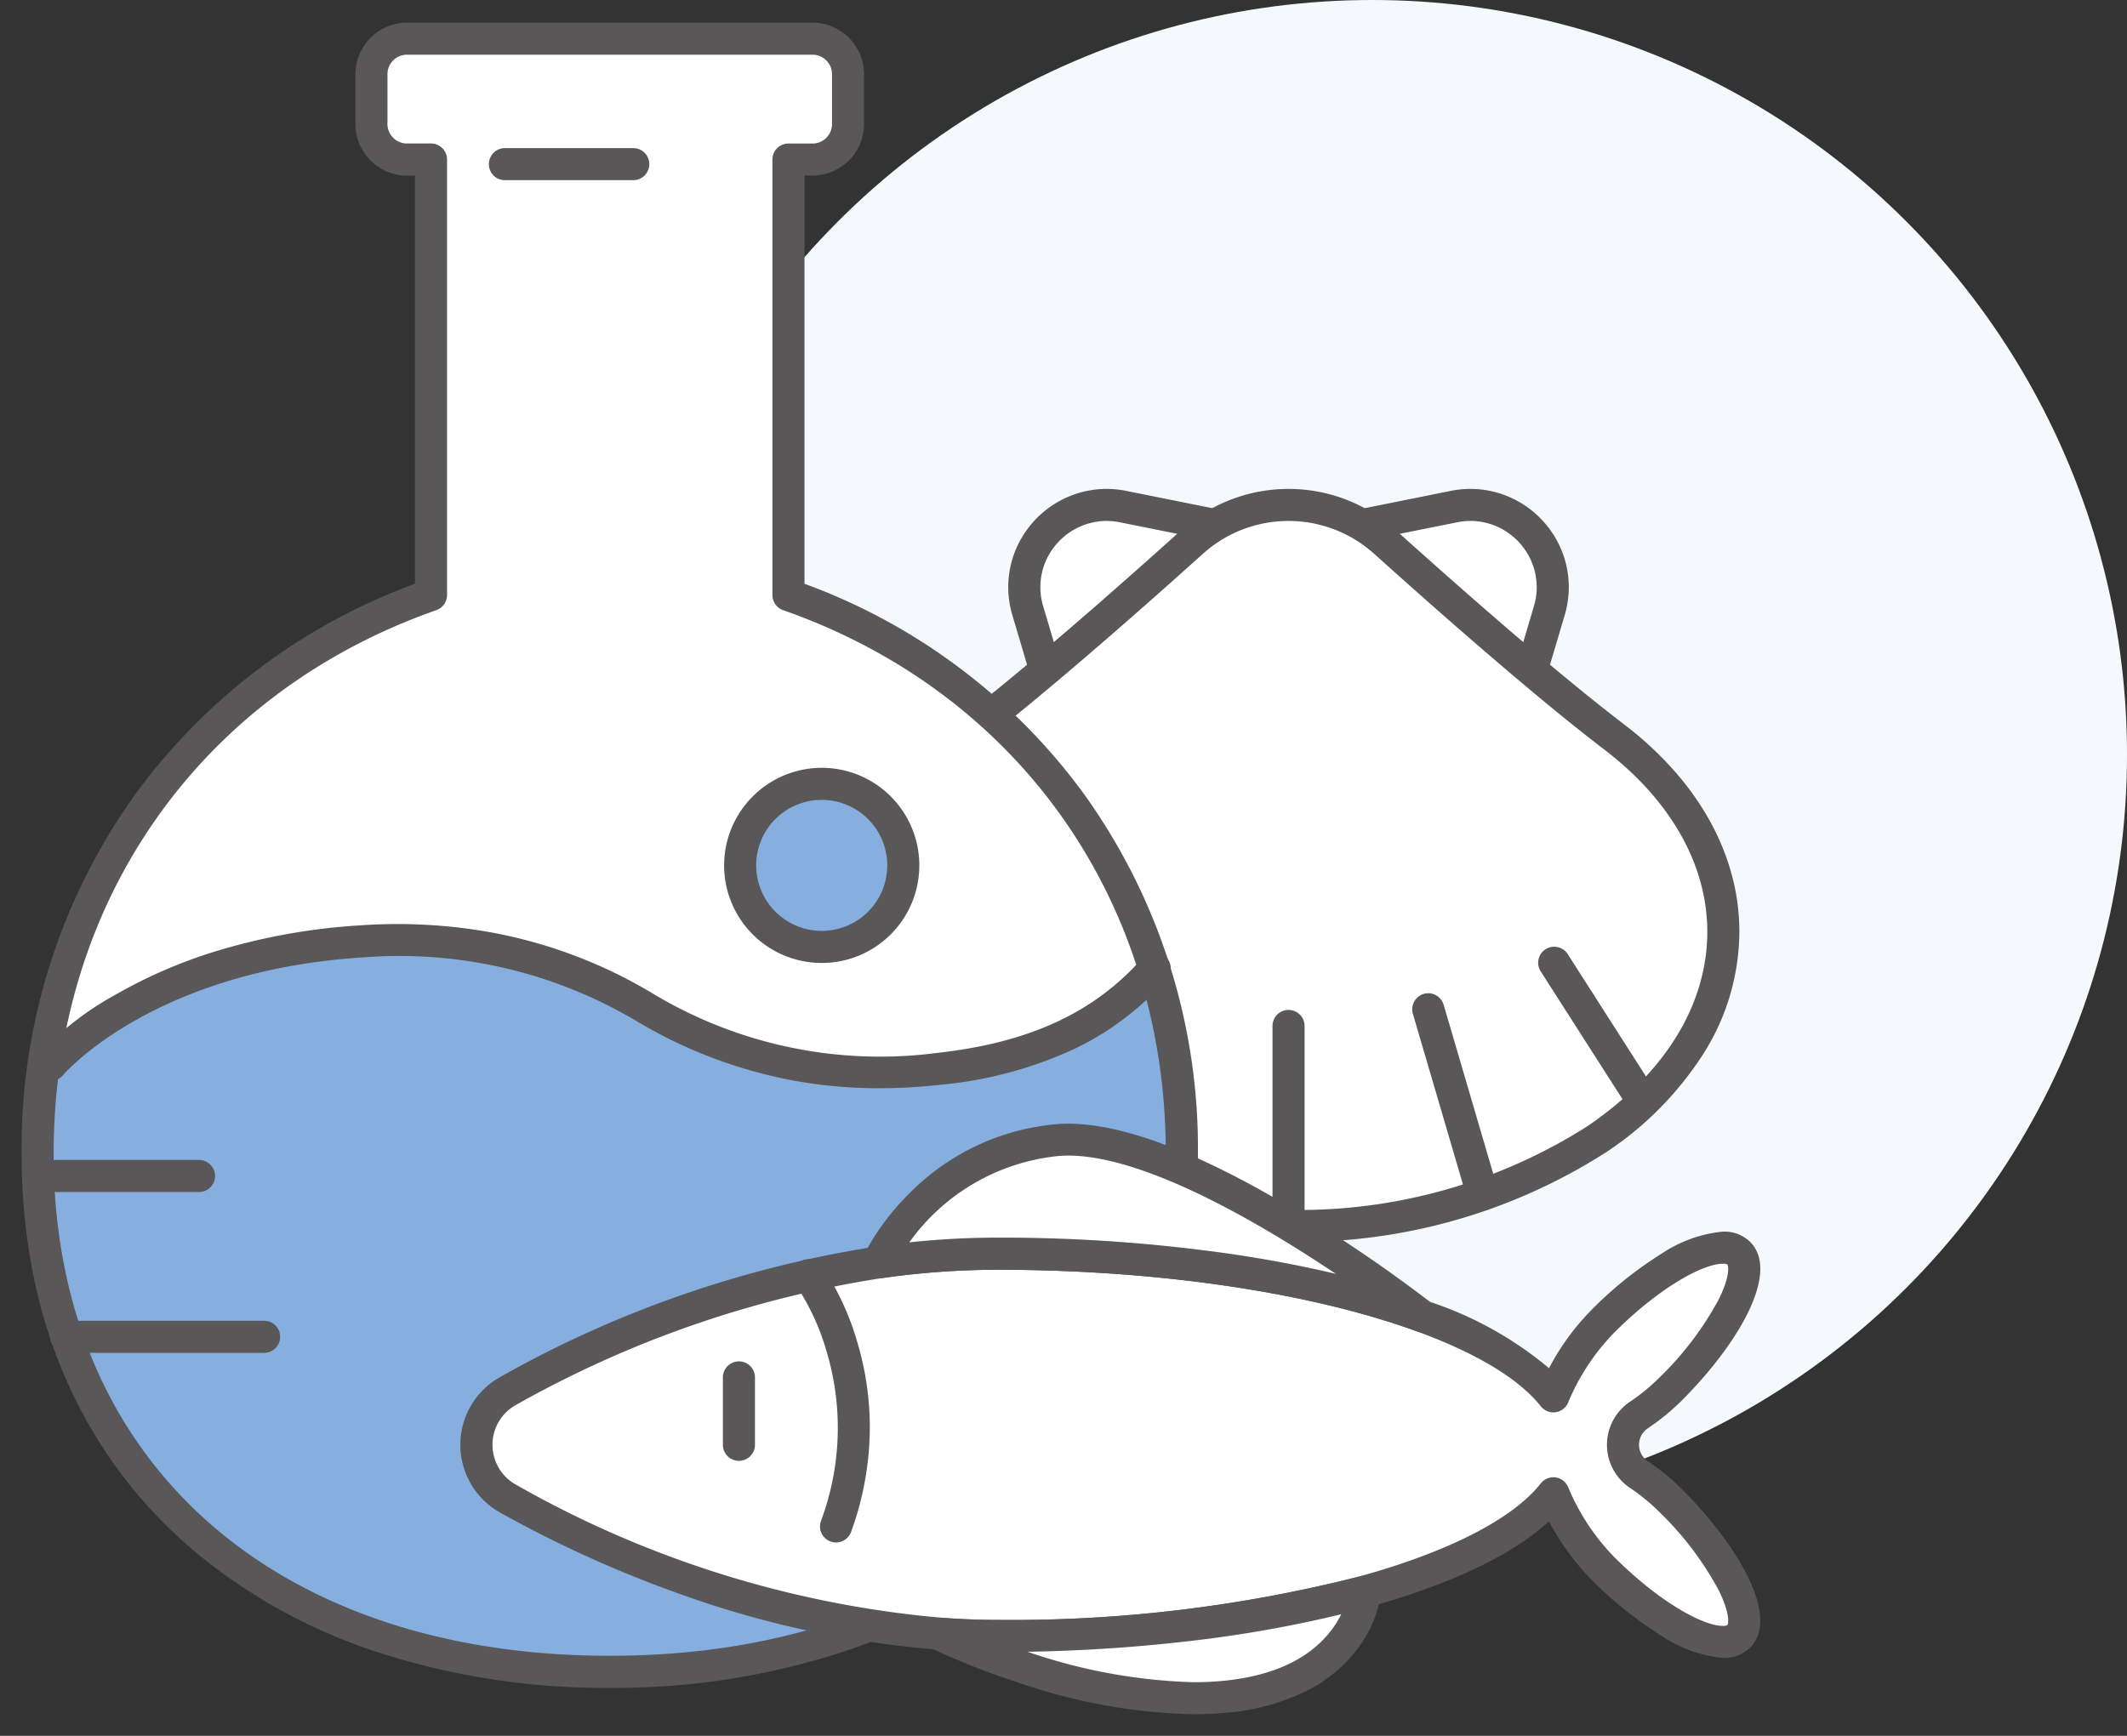 <?xml version="1.0" encoding="UTF-8"?> <svg xmlns="http://www.w3.org/2000/svg" xmlns:xlink="http://www.w3.org/1999/xlink" width="131.609" height="107.436" viewBox="0 0 131.609 107.436"><rect x="0" y="0" width="131.609" height="107.436" fill="#333333" stroke="none"/><defs><clipPath id="a"><rect width="110.255" height="107.369" fill="none"></rect></clipPath></defs><g transform="translate(-420.054 -1993.76)"><circle cx="46.707" cy="46.707" r="46.707" transform="translate(458.25 1993.76)" fill="#f5f9fd"></circle><g transform="translate(420.054 1993.827)"><g transform="translate(0 0)" clip-path="url(#a)"><path d="M57.033,28.159H29.692l-2.464-8.317a5.1,5.1,0,0,1,5.894-6.447l10.239,2.058L53.6,13.395A5.1,5.1,0,0,1,59.5,19.842Z" transform="translate(36.366 17.892)" fill="#fff"></path><path d="M57.033,29.151H29.692a.992.992,0,0,1-.951-.71l-2.464-8.317a6.03,6.03,0,0,1,.954-5.368A6.1,6.1,0,0,1,32.093,12.3a6.226,6.226,0,0,1,1.226.123L43.361,14.44l10.046-2.018a6.225,6.225,0,0,1,1.225-.123,6.1,6.1,0,0,1,4.861,2.457,6.03,6.03,0,0,1,.954,5.368l-2.464,8.317A.992.992,0,0,1,57.033,29.151Zm-26.6-1.984H56.292l2.253-7.607a4.064,4.064,0,0,0-.641-3.618,4.112,4.112,0,0,0-3.271-1.66,4.238,4.238,0,0,0-.834.084L43.557,16.425a.992.992,0,0,1-.391,0L32.927,14.367a4.238,4.238,0,0,0-.834-.084,4.112,4.112,0,0,0-3.271,1.66,4.063,4.063,0,0,0-.641,3.617Z" transform="translate(36.366 17.892)" fill="#595757"></path><path d="M55.381,15.581a8.91,8.91,0,0,0-11.926,0c-4.289,3.86-10.028,8.895-14.183,12.069-4.2,3.21-6.757,7.433-6.757,12.06,0,10.054,12.043,18.2,26.9,18.2s26.9-8.151,26.9-18.2c0-4.627-2.553-8.85-6.757-12.06-4.158-3.174-9.894-8.21-14.183-12.069" transform="translate(30.311 17.893)" fill="#fff"></path><path d="M49.418,12.3a9.893,9.893,0,0,1,6.626,2.544c4.134,3.721,9.94,8.826,14.122,12.018,4.609,3.518,7.147,8.081,7.147,12.848a14.2,14.2,0,0,1-2.265,7.612A20.669,20.669,0,0,1,69,53.4a35.213,35.213,0,0,1-19.58,5.5,35.208,35.208,0,0,1-19.579-5.5,20.667,20.667,0,0,1-6.05-6.082,14.206,14.206,0,0,1-2.265-7.612c0-4.767,2.538-9.33,7.147-12.848,4.194-3.2,9.994-8.3,14.121-12.018A9.893,9.893,0,0,1,49.418,12.3Zm0,44.623A33.22,33.22,0,0,0,67.885,51.76c4.8-3.248,7.444-7.528,7.444-12.051,0-4.134-2.261-8.137-6.367-11.271-4.234-3.233-10.083-8.375-14.245-12.12a7.918,7.918,0,0,0-10.6,0c-4.154,3.738-10,8.875-14.244,12.12-4.106,3.135-6.367,7.138-6.367,11.271,0,4.523,2.643,8.8,7.443,12.051A33.215,33.215,0,0,0,49.417,56.922Z" transform="translate(30.311 17.893)" fill="#595757"></path><line y1="12.374" transform="translate(79.729 63.432)" fill="#fff"></line><path d="M0,13.366a.992.992,0,0,1-.992-.992V0A.992.992,0,0,1,0-.992.992.992,0,0,1,.992,0V12.374A.992.992,0,0,1,0,13.366Z" transform="translate(79.729 63.432)" fill="#595757"></path><line y1="8.611" x2="5.507" transform="translate(57.784 59.521)" fill="#fff"></line><path d="M0,9.6a.987.987,0,0,1-.534-.156.992.992,0,0,1-.3-1.37L4.671-.534a.992.992,0,0,1,1.37-.3.992.992,0,0,1,.3,1.37L.836,9.145A.991.991,0,0,1,0,9.6Z" transform="translate(57.784 59.521)" fill="#595757"></path><line y1="11.466" x2="3.365" transform="translate(67.72 62.4)" fill="#fff"></line><path d="M0,12.458a.992.992,0,0,1-.28-.04.992.992,0,0,1-.673-1.231L2.413-.279A.992.992,0,0,1,3.644-.952.992.992,0,0,1,4.316.279L.952,11.745A.992.992,0,0,1,0,12.458Z" transform="translate(67.72 62.4)" fill="#595757"></path><line x1="5.507" y1="8.611" transform="translate(96.168 59.521)" fill="#fff"></line><path d="M5.508,9.6a.991.991,0,0,1-.837-.458L-.836.534a.992.992,0,0,1,.3-1.37.992.992,0,0,1,1.37.3L6.342,8.076A.992.992,0,0,1,5.508,9.6Z" transform="translate(96.168 59.521)" fill="#595757"></path><line x1="3.365" y1="11.466" transform="translate(88.374 62.4)" fill="#fff"></line><path d="M3.364,12.458a.992.992,0,0,1-.951-.713L-.952.279A.992.992,0,0,1-.279-.952.992.992,0,0,1,.952-.279L4.316,11.187a.993.993,0,0,1-.952,1.272Z" transform="translate(88.374 62.4)" fill="#595757"></path><path d="M1.248,64.923l.458-.418s5.683-6.795,19.3-7.644a29.779,29.779,0,0,1,17.327,4.01,28.366,28.366,0,0,0,18.362,3.876c6.213-.69,10.352-2.862,13.28-6.168A35.867,35.867,0,0,0,47.356,35.426V8.474h1.56a2.2,2.2,0,0,0,2.126-2.269V3.263A2.2,2.2,0,0,0,48.917.992H23.678a2.2,2.2,0,0,0-2.126,2.271V6.205a2.2,2.2,0,0,0,2.126,2.269h1.56V35.426a35.812,35.812,0,0,0-23.99,29.5" transform="translate(1.68 1.335)" fill="#fff"></path><path d="M70.07,26.562C67.142,29.87,63,32.04,56.79,32.73a28.352,28.352,0,0,1-18.362-3.876A29.779,29.779,0,0,0,21.1,24.844c-13.618.849-19.3,7.644-19.3,7.644l-.453.371a39.658,39.658,0,0,0-.357,5.148c0,20.861,15.851,32.047,35.4,32.047s35.4-11.187,35.4-32.047A38.176,38.176,0,0,0,70.07,26.562" transform="translate(1.335 33.351)" fill="#86afe0"></path><path d="M24.566,30.743A5.047,5.047,0,1,1,29.613,25.7a5.053,5.053,0,0,1-5.047,5.047" transform="translate(26.277 27.798)" fill="#86afe0"></path><path d="M5.047-.992A6.039,6.039,0,1,1-.992,5.047,6.046,6.046,0,0,1,5.047-.992Zm0,10.094A4.055,4.055,0,1,0,.992,5.047,4.059,4.059,0,0,0,5.047,9.1Z" transform="translate(45.797 48.447)" fill="#595757"></path><line x1="7.942" transform="translate(31.241 10.092)" fill="#fff"></line><path d="M7.942.992H0A.992.992,0,0,1-.992,0,.992.992,0,0,1,0-.992H7.942A.992.992,0,0,1,8.934,0,.992.992,0,0,1,7.942.992Z" transform="translate(31.241 10.092)" fill="#595757"></path><line x1="12.25" transform="translate(4.093 82.671)" fill="#fff"></line><path d="M12.25.992H0A.992.992,0,0,1-.992,0,.992.992,0,0,1,0-.992H12.25A.992.992,0,0,1,13.242,0,.992.992,0,0,1,12.25.992Z" transform="translate(4.093 82.671)" fill="#595757"></path><line x1="8.859" transform="translate(3.456 72.718)" fill="#fff"></line><path d="M8.859.992H0A.992.992,0,0,1-.992,0,.992.992,0,0,1,0-.992H8.859A.992.992,0,0,1,9.851,0,.992.992,0,0,1,8.859.992Z" transform="translate(3.456 72.718)" fill="#595757"></path><path d="M23.774,0H49.013A3.2,3.2,0,0,1,52.13,3.261V6.2a3.2,3.2,0,0,1-3.118,3.263h-.568V34.729A37.248,37.248,0,0,1,65.725,47.724a37.588,37.588,0,0,1,7.062,22.3c0,10.181-3.707,18.69-10.721,24.607a34.2,34.2,0,0,1-11.586,6.313,45.586,45.586,0,0,1-14.087,2.122,45.578,45.578,0,0,1-14.086-2.122,34.2,34.2,0,0,1-11.586-6.313C3.707,88.711,0,80.2,0,70.021a37.588,37.588,0,0,1,7.062-22.3A37.248,37.248,0,0,1,24.342,34.729V9.466h-.568A3.2,3.2,0,0,1,20.656,6.2V3.261A3.2,3.2,0,0,1,23.774,0ZM49.013,7.482A1.214,1.214,0,0,0,50.146,6.2V3.261a1.213,1.213,0,0,0-1.134-1.277H23.774A1.213,1.213,0,0,0,22.64,3.261V6.2a1.214,1.214,0,0,0,1.134,1.279h1.56a.992.992,0,0,1,.992.992V35.426a.992.992,0,0,1-.663.936C11.057,41.488,1.984,54.385,1.984,70.021c0,18.867,13.506,31.058,34.408,31.058S70.8,88.888,70.8,70.021c0-15.635-9.073-28.533-23.679-33.659a.992.992,0,0,1-.663-.936V8.474a.992.992,0,0,1,.992-.992Z" transform="translate(1.335 1.335)" fill="#595757"></path><path d="M84.5,46.929a2.216,2.216,0,0,1,0-3.688,13.19,13.19,0,0,0,1.961-1.61c3.484-3.484,5.368-7.245,4.212-8.4s-4.922.727-8.4,4.212A14.852,14.852,0,0,0,79.2,42.084c-1.471-1.87-4.3-3.559-8.092-4.948-6.508-2.381-15.891-3.878-26.332-3.878a51.715,51.715,0,0,0-7.346.54,68.01,68.01,0,0,0-22.918,7.961,3.813,3.813,0,0,0,0,6.654c5.678,3.165,15.4,7.55,26.67,8.357,1.185.087,2.379.143,3.594.143a87.668,87.668,0,0,0,22.73-2.738c5.617-1.556,9.791-3.667,11.694-6.089a14.852,14.852,0,0,0,3.067,4.646c3.482,3.484,7.245,5.371,8.4,4.212s-.727-4.92-4.212-8.4a13.191,13.191,0,0,0-1.961-1.61" transform="translate(16.913 44.271)" fill="#fff"></path><path d="M89.689,58.276h0A8.235,8.235,0,0,1,85.882,56.9a23.7,23.7,0,0,1-4.316-3.468,15.014,15.014,0,0,1-2.633-3.611c-2.26,2.081-6.074,3.9-11.161,5.309a89.394,89.394,0,0,1-23,2.774c-1.129,0-2.328-.048-3.667-.146a60.758,60.758,0,0,1-15.686-3.347A73.056,73.056,0,0,1,14.03,49.278a4.805,4.805,0,0,1,0-8.387,68.825,68.825,0,0,1,23.261-8.077,52.957,52.957,0,0,1,7.486-.55,99.815,99.815,0,0,1,14.788,1.057A61.639,61.639,0,0,1,71.45,36.2a22.429,22.429,0,0,1,7.484,4.143,15.017,15.017,0,0,1,2.633-3.61,23.7,23.7,0,0,1,4.315-3.468,8.233,8.233,0,0,1,3.807-1.375,2.293,2.293,0,0,1,1.685.632c1.921,1.924-.837,6.433-4.212,9.807a14.222,14.222,0,0,1-2.109,1.731,1.224,1.224,0,0,0,0,2.044,14.22,14.22,0,0,1,2.108,1.73c3.376,3.376,6.134,7.885,4.212,9.807A2.293,2.293,0,0,1,89.689,58.276ZM79.2,47.094a.992.992,0,0,1,.911.6,13.764,13.764,0,0,0,2.856,4.336c2.8,2.8,5.5,4.263,6.72,4.263h0a.515.515,0,0,0,.282-.051c.06-.06.2-.678-.551-2.184a19.8,19.8,0,0,0-3.661-4.818,12.235,12.235,0,0,0-1.814-1.488,3.208,3.208,0,0,1,0-5.333,12.238,12.238,0,0,0,1.815-1.489,19.806,19.806,0,0,0,3.661-4.817c.754-1.505.61-2.125.55-2.185a.522.522,0,0,0-.281-.05c-1.222,0-3.923,1.464-6.719,4.262a13.764,13.764,0,0,0-2.857,4.337.992.992,0,0,1-1.691.221c-1.322-1.681-3.969-3.282-7.653-4.63-6.631-2.426-16.1-3.818-25.991-3.818a50.97,50.97,0,0,0-7.205.53A66.824,66.824,0,0,0,15,42.624a2.821,2.821,0,0,0,0,4.921A64.675,64.675,0,0,0,41.253,55.78c1.292.095,2.444.141,3.524.141a87.373,87.373,0,0,0,22.466-2.7c5.492-1.521,9.462-3.561,11.178-5.745A.992.992,0,0,1,79.2,47.094Z" transform="translate(16.913 44.271)" fill="#595757"></path><path d="M21.322,33.608a17.315,17.315,0,0,1,1.7,15.556" transform="translate(28.705 45.244)" fill="#fff"></path><path d="M23.025,50.156a.993.993,0,0,1-.933-1.329,16.453,16.453,0,0,0,.366-10.434A14.693,14.693,0,0,0,20.526,34.2a.992.992,0,0,1,1.591-1.185,16.311,16.311,0,0,1,2.219,4.731,18.429,18.429,0,0,1,.779,5.208A18.994,18.994,0,0,1,23.958,49.5.992.992,0,0,1,23.025,50.156Z" transform="translate(28.705 45.244)" fill="#595757"></path><path d="M56.851,40.974h.009S42.025,29.327,34.184,30.068a14.223,14.223,0,0,0-11.03,7.564l.019,0a51.715,51.715,0,0,1,7.346-.54c10.441,0,19.823,1.5,26.332,3.878" transform="translate(31.171 40.433)" fill="#fff"></path><path d="M56.86,41.966h-.009a.992.992,0,0,1-.341-.06c-6.631-2.426-16.1-3.818-25.991-3.818a50.971,50.971,0,0,0-7.205.53.992.992,0,0,1-.264,0l-.019,0a.992.992,0,0,1-.775-1.4,15,15,0,0,1,2.768-3.781,14.553,14.553,0,0,1,9.068-4.35c.269-.025.551-.038.838-.038,3.5,0,8.374,1.889,14.481,5.615a91.948,91.948,0,0,1,8.063,5.536.992.992,0,0,1-.613,1.772ZM30.519,36.1a99.813,99.813,0,0,1,14.788,1.057q3.28.494,6.182,1.188c-4.688-3.142-11.816-7.322-16.56-7.322-.225,0-.444.01-.652.03a12.918,12.918,0,0,0-9.185,5.34A51.731,51.731,0,0,1,30.519,36.1Z" transform="translate(31.171 40.433)" fill="#595757"></path><path d="M24.8,44.559l-.061.007s9.622,4.7,17.773,3.9,8.662-6.508,8.662-6.508l-.049,0A87.572,87.572,0,0,1,28.39,44.7c-1.215,0-2.41-.059-3.594-.143" transform="translate(33.299 56.484)" fill="#fff"></path><path d="M51.17,40.965a.992.992,0,0,1,.988,1.08,7.4,7.4,0,0,1-1.468,3.462,8.915,8.915,0,0,1-2.916,2.476,13.589,13.589,0,0,1-5.169,1.47c-.653.064-1.34.1-2.041.1a35.723,35.723,0,0,1-11.1-2.047A45.7,45.7,0,0,1,24.3,45.457a.992.992,0,0,1,.322-1.877l.061-.007a.991.991,0,0,1,.184,0c1.346.1,2.465.141,3.524.141a87.292,87.292,0,0,0,22.466-2.7.992.992,0,0,1,.171-.031l.049,0Q51.123,40.965,51.17,40.965Zm-10.607,6.6c.637,0,1.258-.029,1.847-.087,3.042-.3,5.271-1.334,6.628-3.078a6.107,6.107,0,0,0,.653-1.041,76.8,76.8,0,0,1-8.884,1.6,100.686,100.686,0,0,1-10.53.721A34.376,34.376,0,0,0,40.563,47.566Z" transform="translate(33.299 56.484)" fill="#595757"></path><line y2="4.172" transform="translate(45.722 85.184)" fill="#fff"></line><path d="M0,5.164a.992.992,0,0,1-.992-.992V0A.992.992,0,0,1,0-.992.992.992,0,0,1,.992,0V4.172A.992.992,0,0,1,0,5.164Z" transform="translate(45.722 85.184)" fill="#595757"></path><path d="M52.6,33.935a29.215,29.215,0,0,1-5.229-.461,29.439,29.439,0,0,1-9.914-3.77A28.732,28.732,0,0,0,20.7,25.834c-13.041.813-18.545,7.226-18.6,7.29A.992.992,0,1,1,.576,31.852a18.977,18.977,0,0,1,4.807-3.726,30.236,30.236,0,0,1,6.2-2.677,38.651,38.651,0,0,1,8.991-1.6,32.743,32.743,0,0,1,7.726.39A29.873,29.873,0,0,1,38.468,28a27.267,27.267,0,0,0,17.749,3.746c5.68-.632,9.71-2.5,12.684-5.882a.992.992,0,1,1,1.49,1.31,17.7,17.7,0,0,1-5.733,4.334,25.132,25.132,0,0,1-8.221,2.209A34.786,34.786,0,0,1,52.6,33.935Z" transform="translate(1.8 33.351)" fill="#595757"></path></g></g></g></svg> 